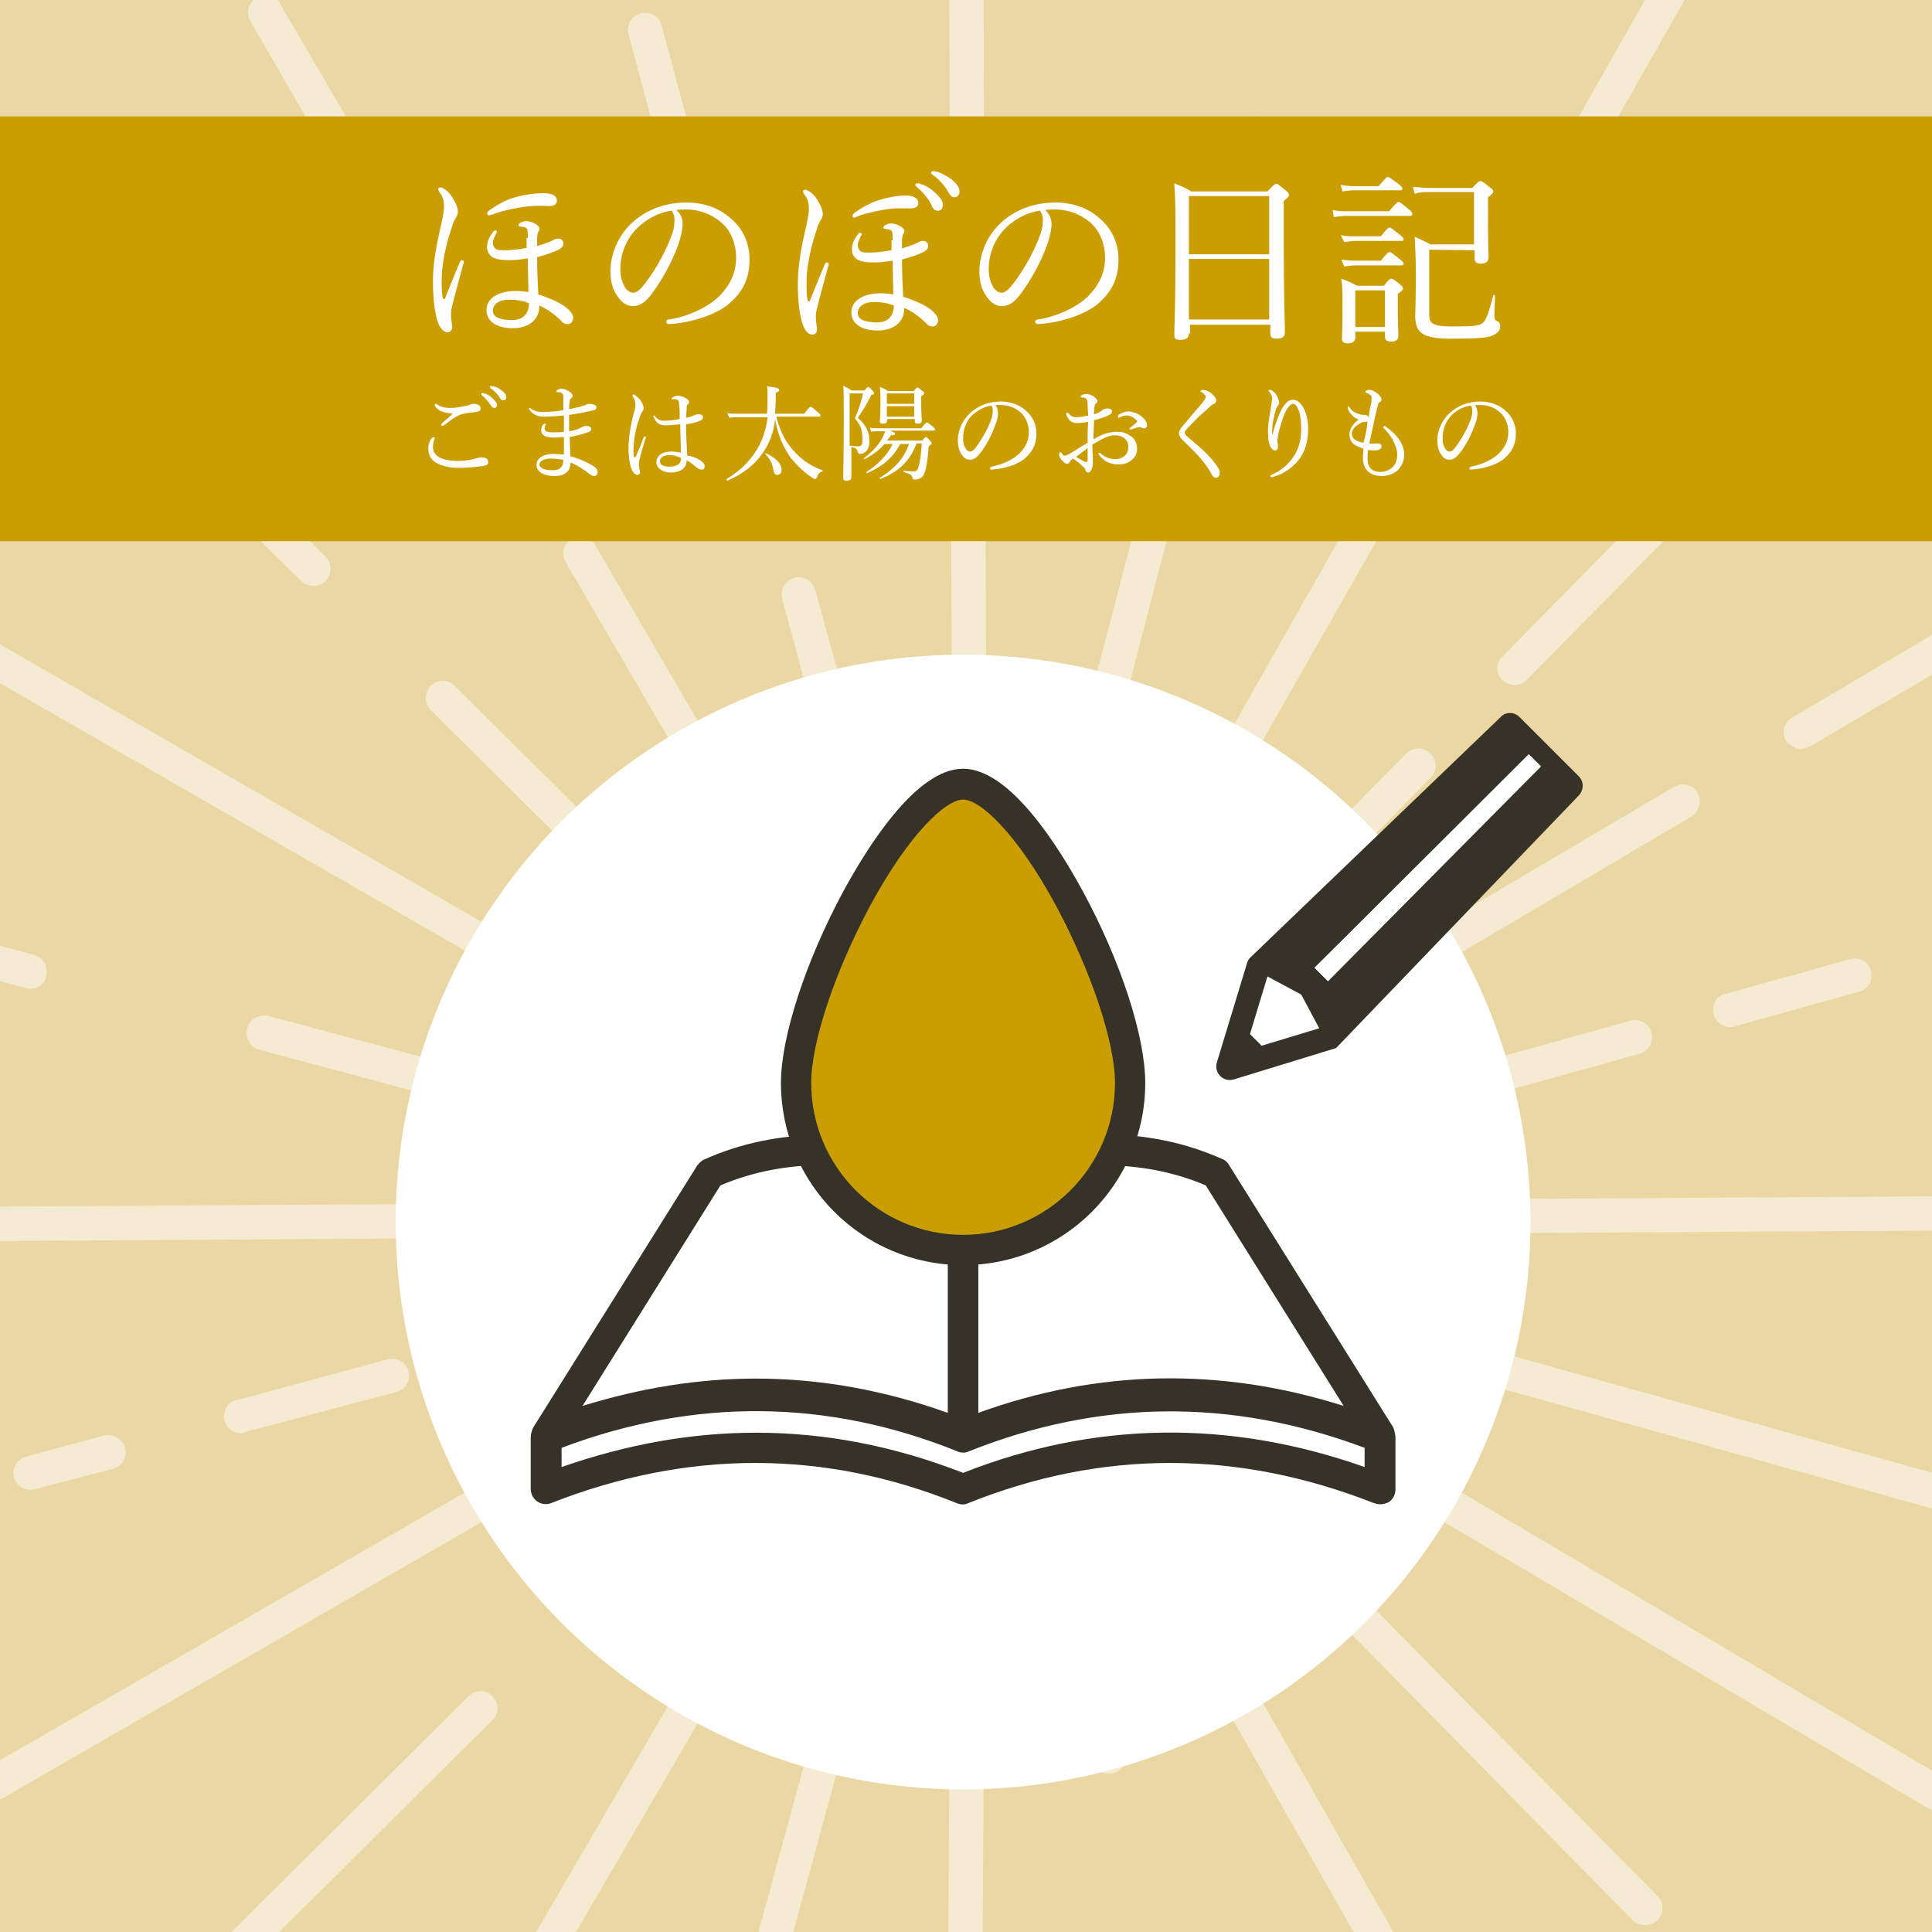 <?xml version="1.0" encoding="utf-8"?>
<!-- Generator: Adobe Illustrator 23.1.1, SVG Export Plug-In . SVG Version: 6.00 Build 0)  -->
<svg version="1.1" id="レイヤー_1" xmlns="http://www.w3.org/2000/svg" xmlns:xlink="http://www.w3.org/1999/xlink" x="0px"
	 y="0px" viewBox="0 0 332 332" enable-background="new 0 0 332 332" xml:space="preserve">
<g id="レイヤー_5">
</g>
<g id="レイヤー_4">
</g>
<g id="レイヤー_3">
	<g>
		<rect y="0" fill="#EAD7A4" width="332" height="332"/>
	</g>
	<g>
		<g>
			<defs>
				<rect id="SVGID_1_" y="0" width="332" height="332"/>
			</defs>
			<clipPath id="SVGID_2_">
				<use xlink:href="#SVGID_1_"  overflow="visible"/>
			</clipPath>
			<g opacity="0.5" clip-path="url(#SVGID_2_)">
				<g>
					<g>
						<g>
							<path fill="#FFFFFF" d="M86.6,75.4c-1.1,0-2-0.5-2.6-1.5L55.5,25.2L43,3.6c-0.4-0.7-0.5-1.4-0.3-2.2s0.7-1.4,1.4-1.8
								c0.5-0.3,1-0.4,1.5-0.4c1,0,2,0.5,2.5,1.4l12.6,21.6l28.5,48.7c0.8,1.4,0.3,3.2-1.1,4C87.6,75.2,87.1,75.4,86.6,75.4z"/>
						</g>
					</g>
					<g>
						<g>
							<path fill="#FFFFFF" d="M53.9,100.7c-0.8,0-1.5-0.3-2.1-0.8L37.8,86c-0.6-0.6-0.9-1.3-0.9-2.1c0-0.8,0.3-1.5,0.9-2.1
								c0.5-0.5,1.3-0.9,2.1-0.9s1.5,0.3,2,0.8l14,13.9c1.2,1.1,1.2,3,0.1,4.2C55.4,100.4,54.7,100.7,53.9,100.7z"/>
						</g>
					</g>
					<g>
						<g>
							<path fill="#FFFFFF" d="M5.3,169.9c-0.3,0-0.5,0-0.8-0.1L-21,163c-1.6-0.4-2.5-2-2.1-3.6c0.3-1.2,1.5-2.2,2.8-2.2
								c0.2,0,0.5,0,0.7,0.1l25.5,6.8c1.5,0.4,2.5,2,2,3.6C7.8,169,6.6,169.9,5.3,169.9z"/>
						</g>
					</g>
					<g>
						<g>
							<path fill="#FFFFFF" d="M127.3,68.9c-1.3,0-2.4-0.9-2.8-2.2l-5.1-19c-0.2-0.8-0.1-1.5,0.3-2.2s1-1.2,1.8-1.4
								c0.2-0.1,0.5-0.1,0.7-0.1c1.3,0,2.5,0.9,2.9,2.2l5.2,19c0.2,0.8,0.1,1.6-0.3,2.2c-0.4,0.7-1.1,1.2-1.8,1.4
								C127.9,68.8,127.6,68.9,127.3,68.9z"/>
						</g>
					</g>
					<g>
						<g>
							<path fill="#FFFFFF" d="M114.9,23.3c-1.3,0-2.5-0.9-2.8-2.1L108,5.9c-0.4-1.6,0.5-3.2,2.1-3.6c0.2-0.1,0.5-0.1,0.8-0.1
								c1.3,0,2.5,0.9,2.8,2.2l4.1,15.2c0.2,0.8,0.1,1.6-0.3,2.3c-0.4,0.7-1,1.1-1.8,1.4C115.5,23.2,115.2,23.3,114.9,23.3z"/>
						</g>
					</g>
					<g>
						<g>
							<path fill="#FFFFFF" d="M309.5,128.7c-1,0-2-0.6-2.6-1.4c-0.4-0.7-0.5-1.5-0.3-2.2c0.2-0.8,0.7-1.4,1.4-1.8l63.7-37.7
								c0.2-0.1,0.3-0.2,0.4-0.4c0.2-0.3,0.3-0.4,0.3-0.5c0.1,0,0.1-0.1,0.2-0.1c0.5-0.5,1.2-0.8,2-0.8c0.2,0,0.4,0,0.5-0.1l8.5-5
								c0.5-0.3,1-0.4,1.5-0.4c1,0,2,0.6,2.5,1.5c0.4,0.7,0.5,1.5,0.3,2.2c-0.2,0.8-0.7,1.4-1.3,1.8L311,128.3
								C310.5,128.5,310,128.7,309.5,128.7z"/>
						</g>
					</g>
					<g>
						<g>
							<path fill="#FFFFFF" d="M297.3,176.5c-1.3,0-2.4-0.9-2.8-2.1c-0.2-0.8-0.1-1.6,0.2-2.3c0.4-0.7,1-1.1,1.8-1.3l21.5-6
								c0.3-0.1,0.6-0.1,0.8-0.1c1.3,0,2.4,0.9,2.7,2.1c0.4,1.6-0.4,3.2-2,3.6l-21.5,6C297.8,176.5,297.5,176.5,297.3,176.5z"/>
						</g>
					</g>
					<g>
						<g>
							<path fill="#FFFFFF" d="M260.3,117.7c-0.8,0-1.5-0.3-2.1-0.8c-0.6-0.6-0.9-1.3-0.9-2.1c0-0.8,0.3-1.5,0.9-2l41.9-42.6
								c0.6-0.6,1.3-0.9,2.1-0.9c0.8,0,1.5,0.3,2.1,0.8c1.1,1.2,1.2,3,0.1,4.1l-42,42.6C261.8,117.4,261.1,117.7,260.3,117.7z"/>
						</g>
					</g>
					<g>
						<g>
							<path fill="#FFFFFF" d="M327.1,495.1c-1.1,0-2-0.6-2.5-1.5L179.1,238c-0.2-0.3-0.5-0.5-0.9-0.5c-0.1,0-0.3,0-0.4,0.1
								c-0.5,0.2-0.7,0.7-0.6,1.2l16.2,62.3c0.4,1.6-0.5,3.2-2.1,3.6c-0.2,0-0.5,0.1-0.7,0.1c-1.4,0-2.5-0.9-2.9-2.2l-4.6-17.8
								l-11.7-45.2c-0.1-0.4-0.5-0.7-1-0.7h-0.1c-0.5,0.1-0.9,0.5-0.9,1l-1.1,191.5c-0.1,1.7-1.3,2.9-2.9,2.9h-0.1
								c-1.6,0-2.9-1.3-2.9-2.9l1.1-191.5c0-0.5-0.4-0.9-0.9-1h-0.1c-0.4,0-0.8,0.3-1,0.7l-34,124.8c-0.3,1.3-1.5,2.2-2.8,2.2
								c-0.2,0-0.5,0-0.7-0.1c-0.8-0.2-1.4-0.7-1.8-1.4c-0.4-0.7-0.5-1.5-0.3-2.2l33.9-124.2c0.1-0.5-0.1-1-0.6-1.2
								c-0.1-0.1-0.3-0.1-0.4-0.1c-0.3,0-0.7,0.2-0.9,0.5l-90,154.2l-6.5,11.4c-0.5,0.9-1.5,1.4-2.6,1.4c-0.5,0-1-0.1-1.5-0.4
								c-0.7-0.4-1.2-1.1-1.4-1.9c-0.2-0.7-0.1-1.5,0.3-2.1l6.6-11.4l90.4-154.9c0.3-0.4,0.1-1-0.3-1.3c-0.2-0.1-0.4-0.2-0.6-0.2
								c-0.3,0-0.5,0.1-0.7,0.3l-46.2,46c-0.6,0.5-1.3,0.8-2.1,0.8c-0.8,0-1.5-0.3-2.1-0.8c-1.2-1.2-1.2-3,0-4.2l46.2-45.9
								c0.4-0.4,0.4-0.9,0.1-1.3c-0.2-0.3-0.5-0.4-0.8-0.4c-0.2,0-0.3,0-0.5,0.1L-58.5,343c-0.4,0.3-0.9,0.4-1.5,0.4
								c-1.1,0-2-0.6-2.6-1.5c-0.8-1.4-0.3-3.2,1.1-4l200.2-115.3c0.4-0.2,0.6-0.8,0.4-1.2c-0.2-0.4-0.5-0.6-0.9-0.6
								c-0.1,0-0.2,0-0.3,0l-42.5,11.3c-0.2,0.1-0.5,0.1-0.7,0.1c-1.3,0-2.5-0.9-2.8-2.2c-0.2-0.8-0.1-1.6,0.3-2.3s1-1.1,1.8-1.3
								l45.2-12c0.5-0.1,0.8-0.6,0.7-1.1s-0.5-0.9-1-0.9l-178.6,1.1c-1.6,0-2.9-1.3-3-3c0-1.6,1.3-2.9,2.9-2.9l174.7-1.1
								c0.5,0,0.9-0.4,1-0.9s-0.3-1-0.7-1.1l-16.5-4.3l-30.4-8.1l-43.7-11.7c-0.8-0.2-1.4-0.7-1.8-1.4c-0.4-0.7-0.5-1.5-0.3-2.3
								c0.3-1.3,1.5-2.2,2.9-2.2c0.3,0,0.5,0,0.8,0.1l43.7,11.7l30.4,8.1l17.8,4.7c0.1,0,0.2,0,0.3,0c0.4,0,0.8-0.2,0.9-0.6
								c0.2-0.5,0-1-0.4-1.2L-43.3,92.5l-27.3-15.7c-0.7-0.4-1.2-1-1.4-1.8c-0.2-0.8-0.1-1.5,0.3-2.2c0.5-0.9,1.5-1.5,2.5-1.5
								c0.5,0,1,0.1,1.4,0.4l27.3,15.7l182.8,105.3c0.2,0.1,0.3,0.1,0.5,0.1c0.3,0,0.6-0.1,0.8-0.4c0.3-0.4,0.3-1-0.1-1.3L74,122
								c-1.1-1.2-1.1-3,0-4.1c0.6-0.6,1.3-0.9,2.1-0.9c0.8,0,1.5,0.3,2,0.8l69.5,69.1c0.2,0.2,0.4,0.3,0.7,0.3
								c0.2,0,0.4-0.1,0.6-0.2c0.4-0.3,0.5-0.9,0.3-1.3l-52-89.1c-0.4-0.7-0.5-1.5-0.3-2.2c0.2-0.8,0.7-1.4,1.4-1.8
								c0.4-0.2,0.9-0.4,1.4-0.4c1.1,0,2.1,0.6,2.6,1.5l51.6,88.5c0.2,0.3,0.5,0.5,0.9,0.5c0.1,0,0.3,0,0.4-0.1
								c0.5-0.2,0.7-0.7,0.6-1.2l-14.2-52l-7.2-26.5c-0.2-0.8-0.1-1.6,0.3-2.2c0.4-0.7,1-1.2,1.8-1.4c0.3-0.1,0.5-0.1,0.8-0.1
								c1.3,0,2.5,0.9,2.8,2.2l7.3,26.5l14.4,52.9c0.1,0.4,0.5,0.7,1,0.7h0.1c0.5-0.1,0.9-0.5,0.9-1L163-31.3c0-1.6,1.3-2.9,3-2.9
								c1.6,0,2.9,1.3,2.9,2.9l0.8,211.2c0,0.5,0.4,0.9,0.9,1h0.1c0.4,0,0.9-0.3,1-0.7l41.1-158c0.4-1.3,1.5-2.2,2.9-2.2
								c0.2,0,0.5,0,0.7,0.1c1.6,0.4,2.5,2,2.1,3.6l-41,157.6c-0.1,0.5,0.1,1,0.6,1.2c0.1,0,0.2,0.1,0.4,0.1c0.3,0,0.7-0.2,0.9-0.5
								l125-220.4c0.5-0.9,1.5-1.5,2.6-1.5c0.5,0,1,0.1,1.5,0.4c1.4,0.8,1.9,2.6,1.1,4.1L183.8,185.5c-0.2,0.4-0.1,1,0.3,1.3
								c0.2,0.1,0.4,0.2,0.6,0.2c0.3,0,0.5-0.1,0.7-0.3l56.2-57.2c0.6-0.5,1.3-0.9,2.1-0.9s1.5,0.3,2.1,0.9c1.2,1.1,1.2,3,0.1,4.1
								l-56.3,57.2c-0.4,0.4-0.4,0.9-0.1,1.3c0.2,0.3,0.5,0.4,0.8,0.4c0.2,0,0.3,0,0.5-0.1l96.9-57.2c0.5-0.3,1-0.4,1.5-0.4
								c1,0,2,0.5,2.5,1.4c0.4,0.7,0.5,1.5,0.3,2.3c-0.2,0.7-0.7,1.4-1.3,1.8l-96.2,56.8c-0.4,0.3-0.6,0.8-0.4,1.3
								c0.2,0.4,0.5,0.6,0.9,0.6c0.1,0,0.2,0,0.3,0l84.9-23.6c0.2-0.1,0.5-0.1,0.8-0.1c1.3,0,2.5,0.9,2.8,2.2
								c0.4,1.6-0.5,3.1-2.1,3.6l-83.9,23.3c-0.5,0.1-0.8,0.6-0.7,1.1s0.5,0.9,1,0.9l260.5-1.6c1.7,0,3,1.3,3,2.9c0,1.6-1.3,3-2.9,3
								L193,212.3c-0.5,0-0.9,0.4-1,0.9s0.2,1,0.7,1.1L354,259.2c1.5,0.4,2.4,2.1,2,3.6c-0.3,1.3-1.5,2.2-2.8,2.2
								c-0.3,0-0.5,0-0.8-0.1l-156.9-43.7c-0.1,0-0.2,0-0.3,0c-0.4,0-0.8,0.2-0.9,0.6c-0.2,0.5,0,1,0.4,1.3l147,86.9
								c0.7,0.4,1.2,1.1,1.4,1.9c0.2,0.7,0.1,1.5-0.3,2.1c-0.6,0.9-1.6,1.5-2.6,1.5c-0.5,0-1-0.1-1.5-0.4l-147.6-87.3
								c-0.2-0.1-0.3-0.1-0.5-0.1c-0.3,0-0.6,0.1-0.8,0.4c-0.3,0.4-0.3,1,0.1,1.3l95,96.5c1.1,1.1,1,3-0.1,4.1
								c-0.5,0.5-1.3,0.8-2.1,0.8c-0.8,0-1.6-0.3-2.2-0.9l-94.9-96.5c-0.2-0.2-0.5-0.3-0.7-0.3s-0.4,0.1-0.6,0.2
								c-0.4,0.3-0.5,0.9-0.3,1.3l145.8,256.2c0.4,0.7,0.5,1.5,0.3,2.3s-0.7,1.4-1.4,1.8C328.1,495,327.6,495.1,327.1,495.1z"/>
						</g>
					</g>
					<g>
						<g>
							<path fill="#FFFFFF" d="M41.4,246.3c-1.3,0-2.5-0.9-2.8-2.2c-0.2-0.7-0.1-1.5,0.3-2.2c0.4-0.7,1-1.2,1.8-1.3l25.9-7
								c0.3-0.1,0.5-0.1,0.8-0.1c1.3,0,2.5,0.9,2.8,2.2c0.4,1.5-0.5,3.1-2.1,3.5l-26,6.9C41.9,246.3,41.7,246.3,41.4,246.3z"/>
						</g>
					</g>
					<g>
						<g>
							<path fill="#FFFFFF" d="M5.2,256c-1.3,0-2.5-0.9-2.8-2.1c-0.4-1.6,0.5-3.2,2.1-3.6l13.3-3.6c0.3-0.1,0.5-0.1,0.8-0.1
								c1.3,0,2.5,0.9,2.9,2.2c0.4,1.6-0.5,3.2-2.1,3.6L6,255.9C5.7,256,5.5,256,5.2,256z"/>
						</g>
					</g>
					<g>
						<g>
							<path fill="#FFFFFF" d="M29.6,349.3c-0.8,0-1.6-0.3-2.1-0.9c-1.1-1.1-1.1-3,0-4.2l53-52.7c0.6-0.6,1.3-0.9,2.1-0.9
								c0.8,0,1.5,0.3,2,0.9c0.6,0.6,0.9,1.3,0.9,2c0,0.8-0.3,1.6-0.9,2.1l-53.1,52.8C31.1,349,30.4,349.3,29.6,349.3z"/>
						</g>
					</g>
				</g>
			</g>
		</g>
	</g>
	<g>
		<rect y="20" fill="#CA9E03" width="332" height="73"/>
	</g>
	<g>
		<circle fill="#FFFFFF" cx="165.5" cy="210" r="97.5"/>
	</g>
	<g>
		<g enable-background="new    ">
			<g>
				<path fill="#FFFFFF" d="M78.3,37.5c-0.2,0.3-0.5,0.9-0.6,1.4c-1.1,3.1-1.8,6.7-1.8,9c0,1.4,0,2.6,0.2,3.3c0,0.1,0.1,0.2,0.2,0.2
					s0.2-0.1,0.2-0.2c0.8-1.9,1.8-4.5,2.5-6.1c0.1-0.2,0.2-0.4,0.4-0.4c0.2,0,0.3,0.2,0.3,0.3s0,0.3-0.1,0.4
					c-0.6,2.3-1.5,5.5-1.8,6.8c-0.2,0.7-0.3,1.2-0.3,1.7s0,0.9,0.1,1.4c0,0.3,0.1,0.6,0.1,0.9c0,0.5-0.3,0.9-0.8,0.9
					s-1.2-0.5-1.6-1.6c-0.7-1.9-0.9-4.7-0.9-7.2c0-2.8,0.5-5.9,1.5-10.1c0.2-1.1,0.4-1.9,0.4-2.6c0-1.1-0.2-1.9-0.8-2.6
					c-0.1-0.1-0.2-0.4-0.2-0.5c0-0.2,0.2-0.3,0.4-0.3s0.3,0.1,0.5,0.2c0.8,0.4,1.4,1.2,1.8,2c0.5,0.8,0.7,1.5,0.7,2.1
					C78.6,37,78.4,37.3,78.3,37.5z M90.7,40.9c0-1,0-1.2-0.1-1.5c-0.1-0.2-0.4-0.4-0.7-0.4c-0.2,0-0.5-0.1-0.6-0.1s-0.2-0.1-0.2-0.2
					c0-0.2,0.2-0.3,0.3-0.4c0.3-0.2,0.8-0.3,1-0.3c0.6,0,1.2,0.2,1.8,0.6c0.4,0.3,0.5,0.5,0.5,0.7c0,0.3-0.1,0.4-0.2,0.5
					c-0.1,0.3-0.2,0.7-0.2,1.1c0,0.6,0,1,0,1.4c0.9-0.3,1.9-0.6,2.7-1c0.3-0.2,0.6-0.3,0.9-0.3c0.5,0,0.9,0.3,0.9,0.8
					s-0.2,0.8-1,1.2s-2.1,0.8-3.5,1.2c0,2.2,0.1,4.4,0.2,6.4c1.9,0.6,4.1,1.5,5.2,2.6c0.6,0.6,0.8,1,0.8,1.4c0,0.6-0.4,1.1-0.9,1.1
					c-0.4,0-0.8-0.1-1.2-0.6c-1-1-2.2-1.9-3.7-2.6c0,2.6-2,3.9-4.6,3.9s-4.5-1.1-4.5-3.1c0-2.4,2.7-3.3,4.9-3.3c1,0,1.8,0.1,2.3,0.2
					c0-1.9-0.1-3.9-0.1-5.8c-0.9,0.1-1.9,0.3-2.7,0.3c-1.2,0-2.3,0-3.2-0.4c-0.6-0.3-1.1-1-1.1-1.7c0-1,0.2-1.6,1-2.7
					c0.1-0.2,0.3-0.3,0.4-0.3s0.3,0.1,0.3,0.2c0,0.1-0.1,0.3-0.2,0.4c-0.3,0.7-0.5,1.1-0.5,1.5c0,0.5,0.2,0.8,0.4,1
					c0.3,0.3,0.8,0.3,1.7,0.3c0.8,0,2.2-0.1,3.7-0.4v-1.7H90.7z M95.7,34.5c0,0.6-0.5,0.9-1.2,0.9c-1,0-1.7-0.1-2.9,0
					c-1.9,0.1-5.1,0.7-7.1,1.5c-0.2,0-0.3,0.1-0.5,0.1s-0.3-0.2-0.3-0.3c0-0.2,0.1-0.3,0.3-0.5c1.1-0.8,2.8-1.8,4.2-2.2
					c1.6-0.5,3.7-0.8,5.2-0.8C94.8,33.2,95.7,33.6,95.7,34.5z M87.5,51.5c-1.8,0-2.8,0.8-2.8,1.9c0,1.2,1.4,1.6,3.3,1.6
					c2,0,2.9-1.2,2.9-2.9C89.9,51.7,88.9,51.5,87.5,51.5z"/>
			</g>
			<g>
				<path fill="#FFFFFF" d="M117.3,38.5c0,1-0.4,2.6-0.8,3.7c-1.1,3-2.8,6-4.5,8.3c-0.9,1.2-1.9,2.1-3.2,2.1c-0.9,0-1.7-0.4-2.4-1.3
					c-0.9-1.1-1.5-2.5-1.5-4.7c0-2.5,1-5.4,3-7.6c2.1-2.3,5.5-4.2,10.1-4.2c3.3,0,5.8,1.2,7.3,2.5c2.5,2,3.5,4.6,3.5,7.3
					c0,3.6-1.4,5.7-3.4,7.5c-2.3,2-6.7,3.4-10.5,3.6c-0.2,0-0.4-0.2-0.4-0.4c0-0.3,0.2-0.4,0.6-0.4c3.3-0.6,6.6-2.1,8.6-4.1
					c1.7-1.8,2.8-3.8,2.8-6.6c0-1.9-0.7-4.5-2.7-6.1c-1.5-1.2-3.4-2.1-5.9-2.1c-0.7,0-1.1,0-1.7,0.1C117,36.7,117.3,37.6,117.3,38.5
					z M109.4,39.3c-1.8,1.8-2.8,4.4-2.8,6.9c0,1.4,0.3,2.2,0.7,3c0.3,0.6,0.9,1.1,1.5,1.1c0.7,0,1.3-0.6,2.2-1.8
					c1.9-2.5,3.6-5.7,4.5-8.3c0.4-1.1,0.4-1.9,0.4-2.5c0-0.8-0.3-1.2-0.5-1.5C112.7,36.6,110.7,38,109.4,39.3z"/>
			</g>
			<g>
				<path fill="#FFFFFF" d="M141,37.9c-0.2,0.3-0.5,0.9-0.6,1.4c-1.1,3.1-1.8,6.7-1.8,9c0,1.4,0,2.6,0.2,3.3c0,0.1,0.1,0.2,0.2,0.2
					s0.2-0.1,0.2-0.2c0.8-1.9,1.8-4.5,2.5-6.1c0.1-0.2,0.2-0.4,0.4-0.4s0.3,0.2,0.3,0.3s0,0.3-0.1,0.4c-0.6,2.3-1.5,5.5-1.8,6.8
					c-0.2,0.7-0.3,1.2-0.3,1.7s0,0.9,0.1,1.4c0,0.3,0.1,0.6,0.1,0.9c0,0.5-0.3,0.9-0.8,0.9c-0.6,0-1.2-0.5-1.6-1.6
					c-0.7-1.9-0.9-4.7-0.9-7.2c0-2.8,0.5-5.9,1.5-10.1c0.2-1.1,0.4-1.9,0.4-2.6c0-1.1-0.2-1.9-0.8-2.6c-0.1-0.1-0.2-0.4-0.2-0.5
					c0-0.2,0.2-0.3,0.4-0.3s0.3,0.1,0.5,0.2c0.8,0.4,1.4,1.2,1.8,2c0.5,0.8,0.7,1.5,0.7,2.1C141.3,37.4,141.2,37.6,141,37.9z
					 M153.4,41.3c0-1,0-1.2-0.1-1.5c-0.1-0.2-0.4-0.4-0.7-0.4c-0.2,0-0.5-0.1-0.6-0.1s-0.2-0.1-0.2-0.2c0-0.2,0.2-0.3,0.3-0.4
					c0.3-0.2,0.8-0.3,1-0.3c0.6,0,1.2,0.2,1.8,0.6c0.4,0.3,0.5,0.5,0.5,0.7c0,0.3-0.1,0.4-0.2,0.5c-0.1,0.3-0.2,0.7-0.2,1.1
					c0,0.6,0,1,0,1.4c0.9-0.3,1.9-0.6,2.7-1c0.3-0.2,0.6-0.3,0.9-0.3c0.5,0,0.9,0.3,0.9,0.8s-0.2,0.8-1,1.2s-2.1,0.8-3.5,1.2
					c0,2.2,0.1,4.4,0.2,6.4c1.9,0.6,4.1,1.5,5.2,2.6c0.6,0.6,0.8,1,0.8,1.4c0,0.6-0.4,1.1-0.9,1.1c-0.4,0-0.8-0.1-1.2-0.6
					c-1-1-2.2-1.9-3.7-2.6c0,2.6-2,3.9-4.6,3.9s-4.5-1.1-4.5-3.1c0-2.4,2.7-3.3,4.9-3.3c1,0,1.8,0.1,2.3,0.2c0-1.9-0.1-3.9-0.1-5.8
					c-0.9,0.1-1.9,0.3-2.7,0.3c-1.2,0-2.3,0-3.2-0.4c-0.6-0.3-1.1-1-1.1-1.7c0-1,0.2-1.6,1-2.7c0.1-0.2,0.3-0.3,0.4-0.3
					c0.1,0,0.3,0.1,0.3,0.2c0,0.1-0.1,0.3-0.2,0.4c-0.3,0.7-0.5,1.1-0.5,1.5c0,0.5,0.2,0.8,0.4,1c0.3,0.3,0.8,0.3,1.7,0.3
					c0.8,0,2.2-0.1,3.7-0.4v-1.7H153.4z M157.8,34.9c0,0.6-0.5,0.9-1.2,0.9c-1,0-1.7,0-2.8,0c-1.3,0.1-4.5,0.6-6.5,1.4
					c-0.2,0.1-0.3,0.2-0.5,0.2s-0.3-0.2-0.3-0.3c0-0.2,0.1-0.3,0.3-0.5c1.1-0.8,2.8-1.8,4.2-2.2c1.6-0.5,3.3-0.8,4.5-0.8
					C156.9,33.6,157.8,34,157.8,34.9z M150.2,51.9c-1.8,0-2.8,0.8-2.8,1.9c0,1.2,1.4,1.6,3.3,1.6c2,0,2.9-1.2,2.9-2.9
					C152.6,52.1,151.6,51.9,150.2,51.9z M158.2,31.6c0.9,0.3,1.8,0.8,2.7,1.7c0.7,0.7,1.2,1.3,1.1,2c0,0.5-0.3,1-0.9,0.9
					c-0.4,0-0.8-0.3-1-0.9c-0.4-1-1.6-2.4-2.6-3.2c-0.1-0.1-0.2-0.2-0.2-0.3c0-0.2,0.1-0.3,0.3-0.3
					C157.9,31.5,158.1,31.6,158.2,31.6z M161,29.5c0.9,0.3,1.6,0.7,2.5,1.3c0.7,0.6,1.4,1.3,1.4,2.1c0,0.6-0.4,1-0.9,1
					c-0.4,0-0.6-0.2-1-0.8c-0.5-1-1.7-2.4-2.8-3.1c-0.1-0.1-0.2-0.2-0.2-0.3c0-0.2,0.2-0.3,0.3-0.3C160.5,29.4,160.7,29.5,161,29.5z
					"/>
			</g>
			<g>
				<path fill="#FFFFFF" d="M180.7,38.5c0,1-0.4,2.6-0.8,3.7c-1.1,3-2.8,6-4.5,8.3c-0.9,1.2-1.9,2.1-3.2,2.1c-0.9,0-1.7-0.4-2.4-1.3
					c-0.9-1.1-1.5-2.5-1.5-4.7c0-2.5,1-5.4,3-7.6c2.1-2.3,5.5-4.2,10.1-4.2c3.3,0,5.8,1.2,7.3,2.5c2.5,2,3.5,4.6,3.5,7.3
					c0,3.6-1.4,5.7-3.4,7.5c-2.3,2-6.7,3.4-10.5,3.6c-0.2,0-0.4-0.2-0.4-0.4c0-0.3,0.2-0.4,0.6-0.4c3.3-0.6,6.6-2.1,8.6-4.1
					c1.7-1.8,2.8-3.8,2.8-6.6c0-1.9-0.7-4.5-2.7-6.1c-1.5-1.2-3.4-2.1-5.9-2.1c-0.7,0-1.1,0-1.7,0.1
					C180.3,36.7,180.7,37.6,180.7,38.5z M172.7,39.3c-1.8,1.8-2.8,4.4-2.8,6.9c0,1.4,0.3,2.2,0.7,3c0.3,0.6,0.9,1.1,1.5,1.1
					c0.7,0,1.3-0.6,2.2-1.8c1.9-2.5,3.6-5.7,4.5-8.3c0.4-1.1,0.4-1.9,0.4-2.5c0-0.8-0.3-1.2-0.5-1.5C176,36.6,174,38,172.7,39.3z"/>
			</g>
			<g>
				<path fill="#FFFFFF" d="M204.3,57.3c0,0.8-0.5,1.1-1.5,1.1c-0.8,0-1-0.2-1-0.9c0-1.7,0.2-4,0.2-14.7c0-5.9,0-8.7-0.2-11.3
					c1.2,0.5,1.8,0.7,2.9,1.4h13.1c1.1-1.2,1.3-1.3,1.5-1.3c0.3,0,0.4,0.1,1.6,1.1c0.5,0.4,0.6,0.6,0.6,0.8c0,0.3-0.2,0.5-0.9,1v6.4
					c0,10.3,0.2,14.8,0.2,16.2c0,0.8-0.5,1.1-1.5,1.1c-0.8,0-1-0.3-1-0.9v-1.5h-13.8v1.5H204.3z M218.1,33.7h-13.8v10h13.8V33.7z
					 M204.3,54.9h13.8V44.5h-13.8V54.9z"/>
			</g>
			<g>
				<path fill="#FFFFFF" d="M229,36.1c1,0.2,1.6,0.2,2.4,0.2h7.3c1.2-1.4,1.5-1.6,1.6-1.6c0.2,0,0.4,0.1,1.7,1.2
					c0.6,0.4,0.7,0.7,0.7,0.9s-0.1,0.3-0.4,0.3h-11c-0.7,0-1.2,0.1-2.1,0.2L229,36.1z M230.4,31.8c0.9,0.1,1.5,0.2,2.2,0.2h4.3
					c1.2-1.4,1.4-1.6,1.6-1.6c0.2,0,0.4,0.2,1.8,1.2c0.5,0.4,0.7,0.6,0.7,0.8s-0.1,0.3-0.4,0.3h-8c-0.6,0-1.1,0.1-1.9,0.2
					L230.4,31.8z M230.4,40.4c0.9,0.2,1.5,0.2,2.3,0.2h4.6c1-1.3,1.3-1.5,1.5-1.5s0.4,0.2,1.7,1.2c0.5,0.4,0.7,0.6,0.7,0.8
					s-0.1,0.3-0.4,0.3h-7.9c-0.6,0-1.1,0.1-1.9,0.2L230.4,40.4z M230.5,44.6c0.9,0.1,1.5,0.2,2.3,0.2h4.5c1-1.3,1.3-1.5,1.5-1.5
					s0.4,0.2,1.7,1.2c0.5,0.4,0.7,0.6,0.7,0.8s-0.1,0.3-0.4,0.3h-7.9c-0.6,0-1.1,0.1-1.9,0.2L230.5,44.6z M232.9,58
					c0,0.6-0.4,1-1.3,1c-0.7,0-1-0.3-1-0.8c0-0.7,0.1-1.8,0.1-5.7c0-2.1,0-3.2-0.2-4.6c1.1,0.4,1.6,0.6,2.7,1.2h4.6
					c0.9-1.1,1.1-1.2,1.3-1.2s0.4,0.1,1.4,0.9c0.5,0.4,0.6,0.6,0.6,0.8s-0.2,0.4-0.9,0.9v1.7c0,3.3,0.1,5,0.1,5.5c0,0.7-0.4,1-1.3,1
					c-0.7,0-1-0.3-1-0.8V57h-5.1L232.9,58L232.9,58z M238,49.9h-5.1v6.3h5.1V49.9z M245.6,42.9v11.2c0,1.5,0.6,2,4,2
					c3.9,0,4.8-0.1,5.4-0.8c0.4-0.5,0.8-1.4,1.6-4.5c0-0.2,0.3-0.1,0.3,0.1c0,1.1-0.1,2.5-0.1,3.4c0,0.6,0.1,0.7,0.5,0.9
					c0.3,0.1,0.5,0.4,0.5,0.9c0,0.8-0.6,1.3-1.7,1.7c-1.1,0.3-2.9,0.4-6.7,0.4c-4.8,0-6.2-0.9-6.2-3.9c0-0.9,0.1-2.4,0.1-6.8
					c0-3.9-0.1-4.9-0.2-6.8c1.2,0.5,1.6,0.7,2.7,1.3h7.5v-9h-7.8c-0.9,0-1.5,0-2.4,0.3l-0.3-1.2c1.1,0.1,1.8,0.2,2.7,0.2h7.5
					c1-1.1,1.2-1.2,1.4-1.2s0.4,0.1,1.5,1c0.6,0.4,0.7,0.6,0.7,0.8s-0.1,0.4-0.9,1v2.6c0,4.7,0.1,7,0.1,7.7c0,0.8-0.5,1.1-1.4,1.1
					c-0.7,0-1-0.3-1-0.9V43L245.6,42.9L245.6,42.9z"/>
			</g>
		</g>
	</g>
	<g>
		<g enable-background="new    ">
			<g>
				<path fill="#FFFFFF" d="M74.7,75.3c0,0.1,0,0.2-0.1,0.3c-0.1,0.3-0.2,0.8-0.2,1.2c0,0.8,0.3,1.3,1.1,1.8
					c0.8,0.4,1.8,0.6,3.2,0.6c1.4,0,2.4-0.2,3-0.4c0.4-0.1,0.6-0.2,1.1-0.2c0.7,0,1.1,0.3,1.1,0.8s-0.4,0.6-1,0.7
					c-0.8,0.1-2.5,0.3-4,0.3c-1.3,0-2.4-0.2-3.4-0.6c-1.3-0.5-1.9-1.5-1.9-2.7c0-0.8,0.2-1.2,0.5-1.7c0.1-0.1,0.2-0.2,0.2-0.2
					C74.6,75.1,74.7,75.2,74.7,75.3z M75.9,70.7c-0.5-0.2-0.9-0.5-1.1-0.9c-0.1-0.1-0.1-0.1-0.1-0.2s0.1-0.2,0.2-0.2s0.2,0,0.2,0.1
					c0.3,0.2,0.7,0.4,1.2,0.5c0.4,0.1,0.8,0.1,1.3,0.1s1.1-0.1,1.7-0.2s1.1-0.2,1.6-0.4c0.2-0.1,0.4-0.1,0.5-0.1
					c0.2,0,0.4,0,0.6,0.1c0.4,0.1,0.6,0.4,0.6,0.7c0,0.3-0.2,0.5-0.8,0.6c-1,0.1-1.8,0.2-2.5,0.4c-0.8,0.2-2,1.1-2.9,1.8
					c-0.1,0.1-0.3,0.2-0.4,0.2s-0.2-0.1-0.2-0.2s0.1-0.2,0.2-0.3c0.4-0.4,1.2-1,1.8-1.6C77.2,71,76.4,70.9,75.9,70.7z M83.2,67.6
					c0.5,0.1,1,0.4,1.5,0.9c0.4,0.4,0.7,0.7,0.7,1.1c0,0.3-0.2,0.5-0.5,0.5c-0.2,0-0.4-0.2-0.6-0.5c-0.3-0.5-1-1.3-1.5-1.7
					c-0.1-0.1-0.1-0.1-0.1-0.2s0.1-0.2,0.2-0.2C83,67.6,83.2,67.6,83.2,67.6z M84.8,66.4c0.5,0.1,0.9,0.3,1.4,0.7
					c0.4,0.3,0.8,0.7,0.8,1.1s-0.2,0.6-0.5,0.6c-0.2,0-0.4-0.1-0.6-0.4c-0.3-0.6-1-1.3-1.6-1.7c-0.1,0-0.1-0.1-0.1-0.2
					s0.1-0.2,0.2-0.2C84.5,66.4,84.6,66.4,84.8,66.4z"/>
			</g>
			<g>
				<path fill="#FFFFFF" d="M98,79.6c0,0.7-0.2,1.3-0.7,1.6c-0.4,0.4-1.1,0.6-2.1,0.6c-1.5,0-3-0.6-3-1.9c0-1.4,1.6-1.9,2.9-1.9
					c0.5,0,1.4,0.1,1.8,0.1c0-1,0-2.1,0-3c-0.4,0-1.1,0.1-1.6,0.1c-1.7,0-2.3-0.5-2.3-1.2c0-0.4,0.1-0.7,0.3-1
					c0.1-0.1,0.2-0.2,0.3-0.2c0.1,0,0.2,0.1,0.2,0.1c0,0.1,0,0.2-0.1,0.2c-0.1,0.1-0.1,0.3-0.1,0.5c0,0.5,0.3,0.7,1.4,0.7
					c0.6,0,1.3,0,1.9-0.1c0-1,0-1.8,0-2.8c-1,0.1-2.3,0.2-3.4,0.2c-1,0-1.9-0.3-2.5-1.2c-0.1-0.1-0.1-0.2-0.1-0.2
					c0-0.1,0.1-0.1,0.1-0.1c0.1,0,0.1,0,0.2,0.1c0.5,0.4,1.2,0.6,2.1,0.6s2.2-0.1,3.5-0.3c0-0.6,0-1.5,0-2.1c0-0.4,0-0.6-0.2-0.8
					c-0.1-0.1-0.3-0.2-0.5-0.2c-0.1,0-0.3,0-0.4,0s-0.1-0.1-0.1-0.1c0-0.1,0.1-0.2,0.2-0.3c0.2-0.1,0.4-0.2,0.7-0.2
					c0.4,0,0.9,0.2,1.2,0.4c0.5,0.3,0.7,0.6,0.7,0.8c0,0.2-0.1,0.3-0.2,0.4c-0.2,0.1-0.3,0.3-0.3,0.6c-0.1,0.6-0.1,0.9-0.1,1.3
					c0.7-0.1,1.3-0.3,1.9-0.4c0.4-0.1,0.6-0.2,0.9-0.3c0.2-0.1,0.4-0.2,0.8-0.2s1.1,0.2,1.1,0.6c0,0.3-0.2,0.5-1,0.6
					c-1.1,0.3-2.4,0.5-3.7,0.7c0,0.9,0,1.8,0,2.8c0.6-0.1,1.2-0.2,1.6-0.4c0.2-0.1,0.4-0.2,0.6-0.3c0.2-0.1,0.4-0.2,0.8-0.2
					c0.5,0,0.8,0.2,0.8,0.5s-0.2,0.5-0.6,0.6c-0.9,0.3-2,0.6-3.1,0.8c0,1,0.1,2.3,0.1,3.3c1.5,0.4,3.1,1.1,4.1,1.8
					c0.3,0.2,0.6,0.5,0.6,0.9c0,0.5-0.3,0.7-0.6,0.7c-0.2,0-0.4-0.1-0.6-0.2c-1.1-0.9-2.4-1.7-3.4-2.1v0.1H98z M94.6,78.8
					c-0.8,0-1.9,0.3-1.9,1s1,1,2.1,1c0.8,0,1.3-0.1,1.6-0.5c0.3-0.3,0.4-0.6,0.4-1.3C96.2,78.9,95.4,78.8,94.6,78.8z"/>
			</g>
			<g>
				<path fill="#FFFFFF" d="M108.9,78.3c0,0.2,0.1,0.3,0.2,0.3s0.1-0.1,0.2-0.2c0.4-0.9,0.9-2.1,1.3-3.2c0.1-0.1,0.1-0.2,0.2-0.2
					s0.2,0.1,0.2,0.2s0,0.1-0.1,0.2c-0.4,1.4-0.8,2.6-1,3.6c-0.1,0.3-0.1,0.6-0.1,0.9c0,0.2,0,0.5,0.1,0.7c0,0.2,0.1,0.4,0.1,0.5
					c0,0.3-0.2,0.5-0.5,0.5s-0.6-0.3-0.8-0.6c-0.5-1-0.7-2.6-0.7-4c0-1.5,0.3-3.7,0.9-6c0.2-0.6,0.3-1,0.3-1.5s-0.2-1-0.4-1.3
					c-0.1-0.1-0.1-0.2-0.1-0.3c0-0.1,0.1-0.1,0.2-0.1s0.1,0,0.2,0.1c0.3,0.2,0.6,0.5,0.9,0.8c0.4,0.6,0.6,1,0.6,1.4
					c0,0.3-0.1,0.5-0.2,0.6c-0.1,0.2-0.3,0.4-0.4,0.8c-0.6,1.6-1.1,3.7-1.1,5.2C108.8,77.4,108.9,77.9,108.9,78.3z M120.8,79.5
					c0.2,0.2,0.3,0.4,0.3,0.6c0,0.4-0.2,0.6-0.6,0.6c-0.2,0-0.4-0.1-0.7-0.3c-0.6-0.5-1.2-1-1.8-1.3c0,1.3-1,2.1-2.8,2.1
					c-1.4,0-2.4-0.8-2.4-1.8s0.9-1.8,2.5-1.8c0.7,0,1.3,0.1,1.7,0.2c0-1.6-0.1-3.3-0.1-4.9c-0.9,0.1-1.9,0.2-2.5,0.2
					c-0.9,0-1.6-0.3-2-1.3c-0.1-0.1-0.1-0.2-0.1-0.3c0-0.1,0.1-0.1,0.1-0.1c0.1,0,0.1,0.1,0.2,0.2c0.5,0.6,1,0.7,1.5,0.7
					c0.8,0,1.8-0.1,2.7-0.3c0-1.1,0-1.8-0.1-2.5c0-0.5-0.1-0.7-0.3-0.8c-0.2-0.1-0.3-0.1-0.5-0.1s-0.3,0-0.4,0s-0.1,0-0.1-0.1
					s0.2-0.2,0.3-0.3c0.2-0.1,0.5-0.2,0.7-0.2c0.4,0,0.8,0.1,1.2,0.3c0.4,0.2,0.8,0.4,0.8,0.8c0,0.2-0.1,0.3-0.2,0.4
					c-0.2,0.1-0.2,0.4-0.2,0.7c0,0.5-0.1,1-0.1,1.6c0.3-0.1,0.6-0.1,0.8-0.2c0.2-0.1,0.3-0.1,0.5-0.2s0.4-0.2,0.8-0.2
					c0.6,0,0.8,0.2,0.8,0.5s-0.2,0.5-0.5,0.6c-0.7,0.3-1.5,0.5-2.4,0.6c0,1.9,0.1,3.8,0.2,5.4C119.2,78.4,120.2,78.9,120.8,79.5z
					 M115,78.2c-0.7,0-1.6,0.3-1.6,1.1c0,0.5,0.5,0.9,1.7,0.9c0.6,0,1.2-0.2,1.5-0.4c0.2-0.2,0.4-0.5,0.4-0.8c0-0.2,0-0.3,0-0.3
					C116.5,78.4,115.7,78.2,115,78.2z"/>
			</g>
			<g>
				<path fill="#FFFFFF" d="M133.4,71.6c0.7,2.7,1.7,4.6,3.3,6.2c1.3,1.4,2.9,2.4,4.6,3c0.1,0,0.1,0.2,0,0.2c-0.5,0.2-0.7,0.4-0.9,1
					c-0.1,0.2-0.2,0.3-0.3,0.3c-0.2,0-0.4-0.1-0.8-0.4c-1.2-0.8-2.5-2.1-3.4-3.2c-1.2-1.7-2.2-3.8-2.7-6.6c-0.3,2.4-1,4-1.9,5.4
					c-1.4,2.2-3.5,3.9-6.3,5.1c-0.1,0.1-0.2-0.2-0.1-0.3c2.6-1.6,4.4-3.5,5.6-5.8c0.7-1.5,1.2-2.9,1.4-4.8h-5.1
					c-0.5,0-0.9,0-1.5,0.1L125,71c0.7,0.1,1.1,0.1,1.7,0.1h5.1c0.1-1,0.1-2.1,0.1-3.4c0-0.5,0-0.8-0.1-1.3c1.8,0.2,2.1,0.3,2.1,0.6
					c0,0.2-0.1,0.3-0.6,0.5c0,0.5,0,1,0,1.5c0,0.7-0.1,1.4-0.1,2.1h5c0.8-1.1,1-1.2,1.1-1.2s0.3,0.1,1.2,0.9
					c0.4,0.3,0.5,0.5,0.5,0.6s-0.1,0.2-0.2,0.2C140.8,71.6,133.4,71.6,133.4,71.6z M132.9,80.7c-0.2-1.1-0.7-2-1.4-2.7
					c-0.1-0.1,0.1-0.2,0.1-0.1c1.7,0.7,2.7,1.8,2.7,2.8c0,0.6-0.3,0.9-0.7,0.9C133.2,81.6,133,81.4,132.9,80.7z"/>
			</g>
			<g>
				<path fill="#FFFFFF" d="M146.3,76.6c0,3.2,0,4.8,0,5.4c0,0.4-0.3,0.6-0.8,0.6c-0.4,0-0.6-0.1-0.6-0.5c0-0.8,0.1-4.7,0.1-9.8
					c0-4.1,0-5-0.1-6c0.6,0.3,0.9,0.4,1.4,0.8h2.2c0.5-0.5,0.6-0.6,0.7-0.6c0.1,0,0.3,0.1,0.7,0.6c0.2,0.2,0.3,0.4,0.3,0.5
					s-0.1,0.2-0.5,0.3c-0.7,1.5-1.4,2.6-2.3,3.9c1.5,1.3,2,2.5,2,4c0,0.8-0.2,1.3-0.5,1.7c-0.3,0.3-0.6,0.5-1.1,0.5
					c-0.2,0-0.3-0.1-0.4-0.3c-0.1-0.5-0.2-0.7-1.1-0.9C146.2,76.8,146.2,76.6,146.3,76.6c0.6,0.1,1,0.1,1.3,0.1
					c0.2,0,0.3-0.1,0.4-0.2c0.2-0.2,0.2-0.5,0.2-1.2c0-1.3-0.3-2.3-1.3-3.4c0.7-1.6,1.1-2.9,1.4-4.3H146v9H146.3z M158.5,75.7
					c0.4-0.5,0.5-0.6,0.6-0.6s0.2,0.1,0.7,0.6c0.2,0.2,0.3,0.3,0.3,0.5c0,0.1-0.1,0.2-0.5,0.5c-0.2,2.4-0.4,3.7-0.7,4.5
					c-0.2,0.5-0.4,0.8-0.8,1c-0.3,0.1-0.5,0.2-0.9,0.2c-0.3,0-0.4-0.1-0.4-0.3c-0.1-0.5-0.3-0.6-1.5-1c-0.1,0-0.1-0.3,0-0.2
					c1.1,0.1,1.4,0.1,1.8,0.1c0.4,0,0.6-0.2,0.8-1c0.2-0.7,0.4-2,0.5-3.8h-0.9c-1.1,3-3.1,4.9-6.2,6.1c-0.1,0-0.2-0.2-0.1-0.2
					c2.5-1.5,4.2-3.4,5-5.8h-1.5c-1.3,2.4-3.1,3.9-5.7,5c-0.1,0.1-0.2-0.2-0.1-0.2c1.9-1.2,3.6-2.9,4.5-4.8H152
					c-0.9,1-1.9,1.8-3.4,2.6c-0.1,0.1-0.2-0.1-0.1-0.2c1.4-1.1,2.4-2.1,3.1-3.4c0.2-0.4,0.4-0.8,0.5-1.2h-1.2c-0.4,0-0.8,0-1.2,0.1
					l-0.2-0.7c0.6,0.1,0.9,0.1,1.4,0.1h7.4c0.7-0.9,0.9-1,1-1s0.2,0.1,1,0.7c0.3,0.3,0.4,0.4,0.4,0.5s-0.1,0.2-0.2,0.2h-7.6
					c0.8,0.3,0.9,0.4,0.9,0.5c0,0.2-0.1,0.3-0.7,0.3c-0.2,0.3-0.4,0.6-0.7,0.9C152.4,75.7,158.5,75.7,158.5,75.7z M152.4,72.3
					c0,0.4-0.2,0.5-0.7,0.5c-0.4,0-0.5-0.1-0.5-0.4s0.1-0.9,0.1-2.9c0-1.3,0-2.1-0.1-3c0.6,0.2,0.8,0.3,1.4,0.7h4.4
					c0.5-0.6,0.6-0.6,0.7-0.6c0.1,0,0.2,0.1,0.7,0.5c0.3,0.2,0.4,0.3,0.4,0.5s-0.1,0.2-0.5,0.5v1c0,1.9,0.1,2.9,0.1,3.2
					c0,0.4-0.3,0.5-0.7,0.5s-0.5-0.1-0.5-0.5V72h-4.7L152.4,72.3L152.4,72.3z M157.1,67.6h-4.7v1.8h4.7V67.6z M152.4,71.6h4.7v-1.8
					h-4.7V71.6z"/>
			</g>
			<g>
				<path fill="#FFFFFF" d="M171.5,71c0,0.6-0.2,1.5-0.5,2.1c-0.6,1.7-1.5,3.4-2.5,4.7c-0.5,0.6-1,1.2-1.8,1.2c-0.5,0-1-0.2-1.3-0.7
					c-0.5-0.6-0.8-1.4-0.8-2.7c0-1.4,0.6-3,1.7-4.2c1.2-1.3,3.1-2.4,5.7-2.4c1.8,0,3.3,0.7,4.1,1.4c1.4,1.1,2,2.6,2,4.1
					c0,2-0.8,3.2-1.9,4.2c-1.3,1.2-3.8,1.9-5.9,2c-0.1,0-0.2-0.1-0.2-0.2s0.1-0.2,0.3-0.3c1.9-0.4,3.7-1.2,4.8-2.3
					c1-1,1.6-2.1,1.6-3.7c0-1-0.4-2.5-1.5-3.4c-0.8-0.7-1.9-1.2-3.3-1.2c-0.4,0-0.6,0-0.9,0C171.3,70,171.5,70.5,171.5,71z
					 M167,71.4c-1,1-1.5,2.5-1.5,3.9c0,0.8,0.1,1.2,0.4,1.7c0.2,0.4,0.5,0.6,0.8,0.6c0.4,0,0.7-0.3,1.2-1c1-1.4,2-3.2,2.5-4.7
					c0.2-0.6,0.2-1,0.2-1.4s-0.1-0.7-0.3-0.8C168.9,69.9,167.8,70.7,167,71.4z"/>
			</g>
			<g>
				<path fill="#FFFFFF" d="M186.9,69.9c0-0.7,0-1-0.1-1.2c-0.1-0.1-0.2-0.3-0.4-0.3c-0.2-0.1-0.3-0.1-0.5-0.1
					c-0.1,0-0.2-0.1-0.2-0.1c0-0.1,0-0.1,0.2-0.3c0.2-0.1,0.4-0.2,0.8-0.2c0.3,0,0.7,0.1,1.2,0.4c0.4,0.3,0.7,0.6,0.7,0.8
					c0,0.2-0.1,0.3-0.2,0.4c-0.2,0.1-0.3,0.3-0.3,0.5c-0.1,0.3-0.1,0.9-0.1,1.4c0.7-0.2,1.2-0.5,1.4-0.7s0.5-0.3,1-0.3
					c0.4,0,0.7,0.2,0.7,0.5c0,0.2-0.1,0.4-0.3,0.5c-0.9,0.5-1.9,0.8-2.8,1c0,1.1-0.1,2.2-0.1,3.3c1.3-0.8,2.6-1.3,4.1-1.3
					c1,0,1.7,0.3,2.4,0.8s1,1.3,1,2.1c0,0.9-0.4,1.6-1,2c-0.6,0.5-1.3,0.7-2.2,0.7c-1.4,0-2.5-0.5-3.3-1.6c-0.1-0.1-0.1-0.2-0.1-0.3
					c0-0.1,0.1-0.1,0.1-0.1c0.1,0,0.1,0,0.2,0.1c0.8,0.7,1.7,1,2.5,1c0.7,0,1.3-0.2,1.7-0.6s0.6-0.8,0.6-1.6c0-0.5-0.2-1-0.7-1.4
					c-0.4-0.3-0.9-0.5-1.6-0.5c-0.8,0-1.6,0.3-2.5,0.8c-0.5,0.3-0.9,0.5-1.4,0.8c0,0.9,0.1,1.8,0.1,2.4c0,0.2,0,0.6,0,0.7
					c0,0.2,0,0.5-0.1,0.8c-0.2,0.6-0.4,0.9-0.7,0.9c-0.2,0-0.4-0.1-0.5-0.5c-0.1-0.3-0.2-0.4-0.5-0.6c-0.5-0.5-1-0.9-1.6-1.3
					c-0.4,0.3-0.5,0.4-0.6,0.6s-0.2,0.3-0.4,0.3s-0.5-0.1-0.7-0.4c-0.5-0.4-0.7-0.9-0.7-1.2c0-0.2,0.1-0.4,0.2-0.4
					c0.1,0,0.1,0.1,0.2,0.1c0.1,0.2,0.2,0.3,0.3,0.4s0.2,0.1,0.3,0.1c0.2,0,0.3-0.1,0.6-0.2c1.2-0.7,2.2-1.4,3.3-2
					c0-1.4,0-2.5,0.1-3.6c-0.7,0.1-1.4,0.2-2,0.2s-1.2-0.3-1.5-0.9c-0.1-0.2-0.3-0.5-0.3-0.7c0-0.1,0.1-0.2,0.2-0.2
					c0.1,0,0.1,0,0.2,0.1c0.4,0.5,0.8,0.7,1.3,0.7s1.2-0.1,2.1-0.3L186.9,69.9L186.9,69.9z M186.9,77c-0.7,0.5-1.4,1.1-2,1.5
					c0.4,0.3,0.9,0.5,1.2,0.7c0.2,0.1,0.4,0.2,0.6,0.2c0.1,0,0.2-0.1,0.2-0.3V77z M196.2,71.6c0.6,0.5,0.9,0.9,0.9,1.5
					c0,0.3-0.2,0.5-0.5,0.5c-0.1,0-0.2,0-0.4-0.1s-0.2-0.1-0.4-0.1c-0.1,0-0.4,0.1-0.5,0.1c-0.4,0.1-0.6,0.2-0.9,0.3
					c-0.1,0-0.1,0-0.2,0c-0.1,0-0.1-0.1-0.1-0.1s0-0.1,0.1-0.2c0.4-0.3,0.8-0.6,1.1-0.9c0.1-0.1,0.1-0.1,0.1-0.2s0-0.1-0.1-0.2
					c-0.4-0.4-1-0.8-1.7-0.8c-0.4,0-0.8,0.1-1.1,0.3c-0.1,0-0.2,0.1-0.2,0.1c-0.1,0-0.2-0.1-0.2-0.2s0.1-0.2,0.1-0.3
					c0.6-0.4,1.2-0.6,1.8-0.6C194.9,70.8,195.8,71.2,196.2,71.6z"/>
			</g>
			<g>
				<path fill="#FFFFFF" d="M208.4,67.8c0.4,0.4,0.6,0.7,0.6,1c0,0.2-0.1,0.5-0.4,0.6c-0.2,0.1-0.4,0.2-0.6,0.4
					c-0.5,0.5-1.2,1.1-1.9,1.7c-0.8,0.8-1.7,1.7-2.3,2.4c-0.2,0.2-0.2,0.3-0.2,0.5s0.1,0.3,0.3,0.5s0.5,0.4,0.8,0.7
					c1.7,1.4,3,2.6,4,3.9c0.6,0.8,0.9,1.2,0.9,1.7c0,0.6-0.3,0.9-0.7,0.9c-0.3,0-0.5-0.2-0.8-0.8c-1.1-2-2.8-3.7-4.8-5.6
					c-0.4-0.4-0.7-0.8-0.7-1.2c0-0.3,0.1-0.6,0.4-1c0.5-0.6,1.1-1.3,2-2.4c0.5-0.6,1.1-1.2,1.7-2c0.3-0.4,0.5-0.7,0.5-0.9
					c0-0.2-0.2-0.5-0.7-0.8c-0.2-0.1-0.2-0.1-0.2-0.2s0.2-0.2,0.4-0.2C207.2,67,207.9,67.3,208.4,67.8z"/>
			</g>
			<g>
				<path fill="#FFFFFF" d="M218.6,74.9c0.3-1.1,0.5-1.8,0.8-2.6c0.4-1.1,0.9-2.3,1.4-2.8c0.4-0.5,0.8-0.8,1.4-0.8
					c0.7,0,1.3,0.5,1.8,1.4s0.8,2.3,0.8,3.5c0,2.4-0.6,4.1-1.6,5.4c-1.2,1.5-2.8,2.5-4.3,2.9c-0.2,0.1-0.3,0.1-0.4,0.1
					c-0.1,0-0.2-0.1-0.2-0.2s0.1-0.2,0.2-0.2c1.6-0.7,2.7-1.6,3.7-3c0.9-1.3,1.4-2.8,1.4-4.9c0-1.3-0.1-2.3-0.4-3.1
					c-0.3-0.8-0.6-1.2-1-1.2c-0.3,0-0.6,0.3-0.9,0.7c-0.6,0.8-1.1,2.4-1.5,3.9c-0.2,0.9-0.3,1.5-0.3,1.8c0,0.2,0,0.3,0.1,0.5
					c0,0.2,0,0.3,0,0.5c0,0.4-0.2,0.6-0.5,0.6c-0.4,0-0.8-0.5-1-1.2s-0.2-1.4-0.2-2.2c0-1.3,0.3-2.7,0.5-4c0.1-0.8,0.2-1.1,0.2-1.5
					c0-0.5-0.2-0.8-0.5-1.2c-0.1-0.1-0.1-0.1-0.1-0.2s0.2-0.1,0.3-0.1c0.2,0,0.8,0.4,1.1,1c0.3,0.5,0.4,0.9,0.4,1.2
					c0,0.2-0.1,0.4-0.2,0.5c-0.1,0.1-0.2,0.3-0.3,0.5c-0.4,1.3-0.7,2.7-0.7,3.9c0,0.2,0,0.5,0.1,1h-0.1V74.9z"/>
			</g>
			<g>
				<path fill="#FFFFFF" d="M235,78.9c0,1.3,0.7,2.2,2.2,2.2c0.8,0,1.5-0.3,2.1-0.8c0.5-0.5,0.8-1.2,0.8-2.2c0-0.9-0.4-1.8-0.8-2.6
					c-0.4-0.7-1-1.4-1.4-1.8c-0.1-0.1-0.2-0.2-0.2-0.3c0-0.1,0.1-0.2,0.2-0.2s0.1,0,0.2,0.1c0.8,0.5,1.5,1.2,2.1,1.9
					c0.6,0.8,1.1,1.8,1.1,2.9s-0.4,1.9-1,2.6c-0.7,0.7-1.8,1.1-2.8,1.1c-2,0-3.3-1-3.3-3.2c0-0.5,0.1-1,0.1-1.5
					c-0.5-0.2-1.2-0.4-1.7-0.8c-0.4-0.4-0.7-0.8-0.7-1.7c0-0.9,0.7-1.9,1.6-2.5c-0.5-0.2-0.9-0.4-1.2-0.8c-0.3-0.3-0.5-0.6-0.6-0.9
					c-0.1-0.2-0.1-0.4-0.1-0.4c0-0.1,0.1-0.2,0.1-0.2s0.1,0,0.2,0.2c0.3,0.5,0.8,0.9,1.5,1.1c0.5,0.2,0.8,0.2,1,0.2
					c0.4,0,0.6,0.1,0.8,0.4c0.1-0.9,0.2-1.5,0.4-2.3c0.1-0.3,0.1-0.6,0.1-0.9s0-0.4-0.2-0.6c-0.1-0.1-0.4-0.3-0.7-0.4
					c-0.1,0-0.2-0.1-0.2-0.2s0.1-0.1,0.2-0.2c0.2-0.1,0.4-0.1,0.6-0.1c0.3,0,0.8,0.2,1.4,0.7c0.4,0.4,0.6,0.7,0.6,0.9
					c0,0.3-0.1,0.4-0.3,0.5s-0.3,0.4-0.4,0.8c-0.4,1.6-0.8,3.6-1.4,6.3c0.5,0.1,1,0,1.3,0c0.2,0,0.4,0,0.6,0.1
					c0.2,0.1,0.2,0.2,0.2,0.5c0,0.2-0.2,0.4-0.5,0.5c-0.2,0.1-0.5,0.1-0.8,0.1c-0.2,0-0.7,0-1-0.1C235,77.8,235,78.4,235,78.9z
					 M235,72.4c-0.1,0.1-0.2,0.1-0.4,0.1s-0.4,0-0.6,0.1c-0.4,0.2-0.9,0.5-1.2,0.8c-0.3,0.4-0.5,0.7-0.5,1.1c0,0.5,0.2,0.8,0.6,1.1
					c0.3,0.2,0.9,0.4,1.4,0.5C234.7,74.7,234.9,73.6,235,72.4z"/>
			</g>
			<g>
				<path fill="#FFFFFF" d="M253.9,71c0,0.6-0.2,1.5-0.5,2.1c-0.6,1.7-1.5,3.4-2.5,4.7c-0.5,0.6-1,1.2-1.8,1.2c-0.5,0-1-0.2-1.3-0.7
					c-0.5-0.6-0.8-1.4-0.8-2.7c0-1.4,0.6-3,1.7-4.2c1.2-1.3,3.1-2.4,5.7-2.4c1.8,0,3.3,0.7,4.1,1.4c1.4,1.1,2,2.6,2,4.1
					c0,2-0.8,3.2-1.9,4.2c-1.3,1.2-3.8,1.9-5.9,2c-0.1,0-0.2-0.1-0.2-0.2s0.1-0.2,0.3-0.3c1.9-0.4,3.7-1.2,4.8-2.3
					c1-1,1.6-2.1,1.6-3.7c0-1-0.4-2.5-1.5-3.4c-0.8-0.7-1.9-1.2-3.3-1.2c-0.4,0-0.6,0-0.9,0C253.7,70,253.9,70.5,253.9,71z
					 M249.4,71.4c-1,1-1.5,2.5-1.5,3.9c0,0.8,0.1,1.2,0.4,1.7c0.2,0.4,0.5,0.6,0.8,0.6c0.4,0,0.7-0.3,1.2-1c1-1.4,2-3.2,2.5-4.7
					c0.2-0.6,0.2-1,0.2-1.4s-0.1-0.7-0.3-0.8C251.2,69.9,250.1,70.7,249.4,71.4z"/>
			</g>
		</g>
	</g>
	<g>
		<g>
			<g>
				<path fill="#373228" d="M93.9,249.2c-0.8,0-1.5-0.3-2-0.9c-0.7-0.9-0.8-2.1-0.2-3.1l28.1-44.9c0.3-0.4,0.7-0.8,1.1-1
					c12.6-5.7,27.5-5.7,45.4-0.1c1.1,0.3,1.8,1.4,1.8,2.5v44.9c0,0.9-0.4,1.7-1.1,2.2c-0.7,0.5-1.6,0.6-2.4,0.3
					c-22.8-9.2-46.3-9.2-69.7,0C94.5,249.2,94.2,249.2,93.9,249.2z M129.9,236.9c11.1,0,22.1,2,33,5.9v-39.2
					c-15.4-4.6-28.3-4.5-39.1,0.1l-23.7,37.9C110.1,238.5,120,236.9,129.9,236.9z"/>
			</g>
			<g>
				<path fill="#373228" d="M237.1,249.2c-0.3,0-0.6-0.1-1-0.2c-23.4-9.2-46.8-9.2-69.7,0c-0.8,0.3-1.7,0.2-2.4-0.3
					c-0.7-0.5-1.1-1.3-1.1-2.2v-44.9c0-1.1,0.7-2.2,1.8-2.5c17.9-5.6,32.7-5.6,45.4,0.1c0.5,0.2,0.9,0.6,1.1,1l28.1,44.9
					c0.6,1,0.5,2.2-0.2,3.1C238.6,248.9,237.9,249.2,237.1,249.2z M168.1,203.6v39.2c20.6-7.5,41.7-7.9,62.8-1.2l-23.7-37.9
					C196.4,199.1,183.6,199.1,168.1,203.6z"/>
			</g>
		</g>
		<g>
			<path fill="#373228" d="M237.1,258.5c-0.3,0-0.6-0.1-1-0.2c-23.4-9.2-46.8-9.2-69.7,0c-0.6,0.3-1.3,0.3-2,0
				c-22.8-9.2-46.3-9.2-69.7,0c-0.8,0.3-1.7,0.2-2.4-0.3c-0.7-0.5-1.1-1.3-1.1-2.2V247c0-1.1,0.7-2,1.7-2.4
				c24.4-9.6,48.8-9.7,72.6-0.4c23.8-9.3,48.2-9.2,72.6,0.4c1,0.4,1.7,1.4,1.7,2.4v8.9c0,0.9-0.4,1.7-1.1,2.2
				C238.1,258.4,237.6,258.5,237.1,258.5z M129.9,246.2c12,0,23.8,2.3,35.6,6.9c22.6-8.9,45.8-9.2,69-1v-3.3
				c-22.9-8.6-45.7-8.3-68,0.6c-0.6,0.3-1.3,0.3-2,0c-22.3-9-45.2-9.2-68-0.6v3.3C107.7,248.2,118.8,246.2,129.9,246.2z"/>
		</g>
		<g>
			<path fill="#CA9E03" d="M165.5,134.8c-10.5,0-28.7,35.4-28.7,51.3s12.8,28.7,28.7,28.7c15.8,0,28.7-12.9,28.7-28.7
				C194.2,170.2,176,134.8,165.5,134.8z"/>
			<path fill="#373228" d="M165.5,217.4c-17.3,0-31.3-14-31.3-31.3c0-7.9,4.2-20.8,10.7-32.9c4.3-7.9,12.6-21.1,20.6-21.1
				s16.3,13.2,20.6,21.1c6.5,12,10.7,24.9,10.7,32.9C196.8,203.4,182.8,217.4,165.5,217.4z M165.5,137.4c-2.9,0-9.2,5.7-16,18.3
				c-6,11.2-10.1,23.4-10.1,30.4c0,14.4,11.7,26.1,26.1,26.1s26.1-11.7,26.1-26.1c0-7-4.1-19.2-10.1-30.4
				C174.7,143.1,168.4,137.4,165.5,137.4z"/>
		</g>
	</g>
	<g>
		<g>
			<g>
				<path fill="#373228" d="M271.3,133.4l-10.2-10.2c-0.9-0.9-2.4-0.9-3.2,0l-43,41.3c-0.3,0.3-0.5,0.6-0.6,1l-5.2,17.1
					c-0.5,1.8,1.1,3.4,2.9,2.9l17.6-5.4l0,0l41.7-43.4C272.2,135.7,272.2,134.3,271.3,133.4z M216.8,179.7l-2-2l3-9.9l5.8,3.1
					l3.1,5.8L216.8,179.7z M264.8,131.7l-36.6,36.9l-2.3-2.3l36.9-36.6L264.8,131.7L264.8,131.7z"/>
			</g>
		</g>
		<g>
			<polygon fill="#FFFFFF" points="264.8,131.7 228.2,168.6 225.9,166.3 262.7,129.6 			"/>
		</g>
	</g>
</g>
<g id="home">
</g>
</svg>
